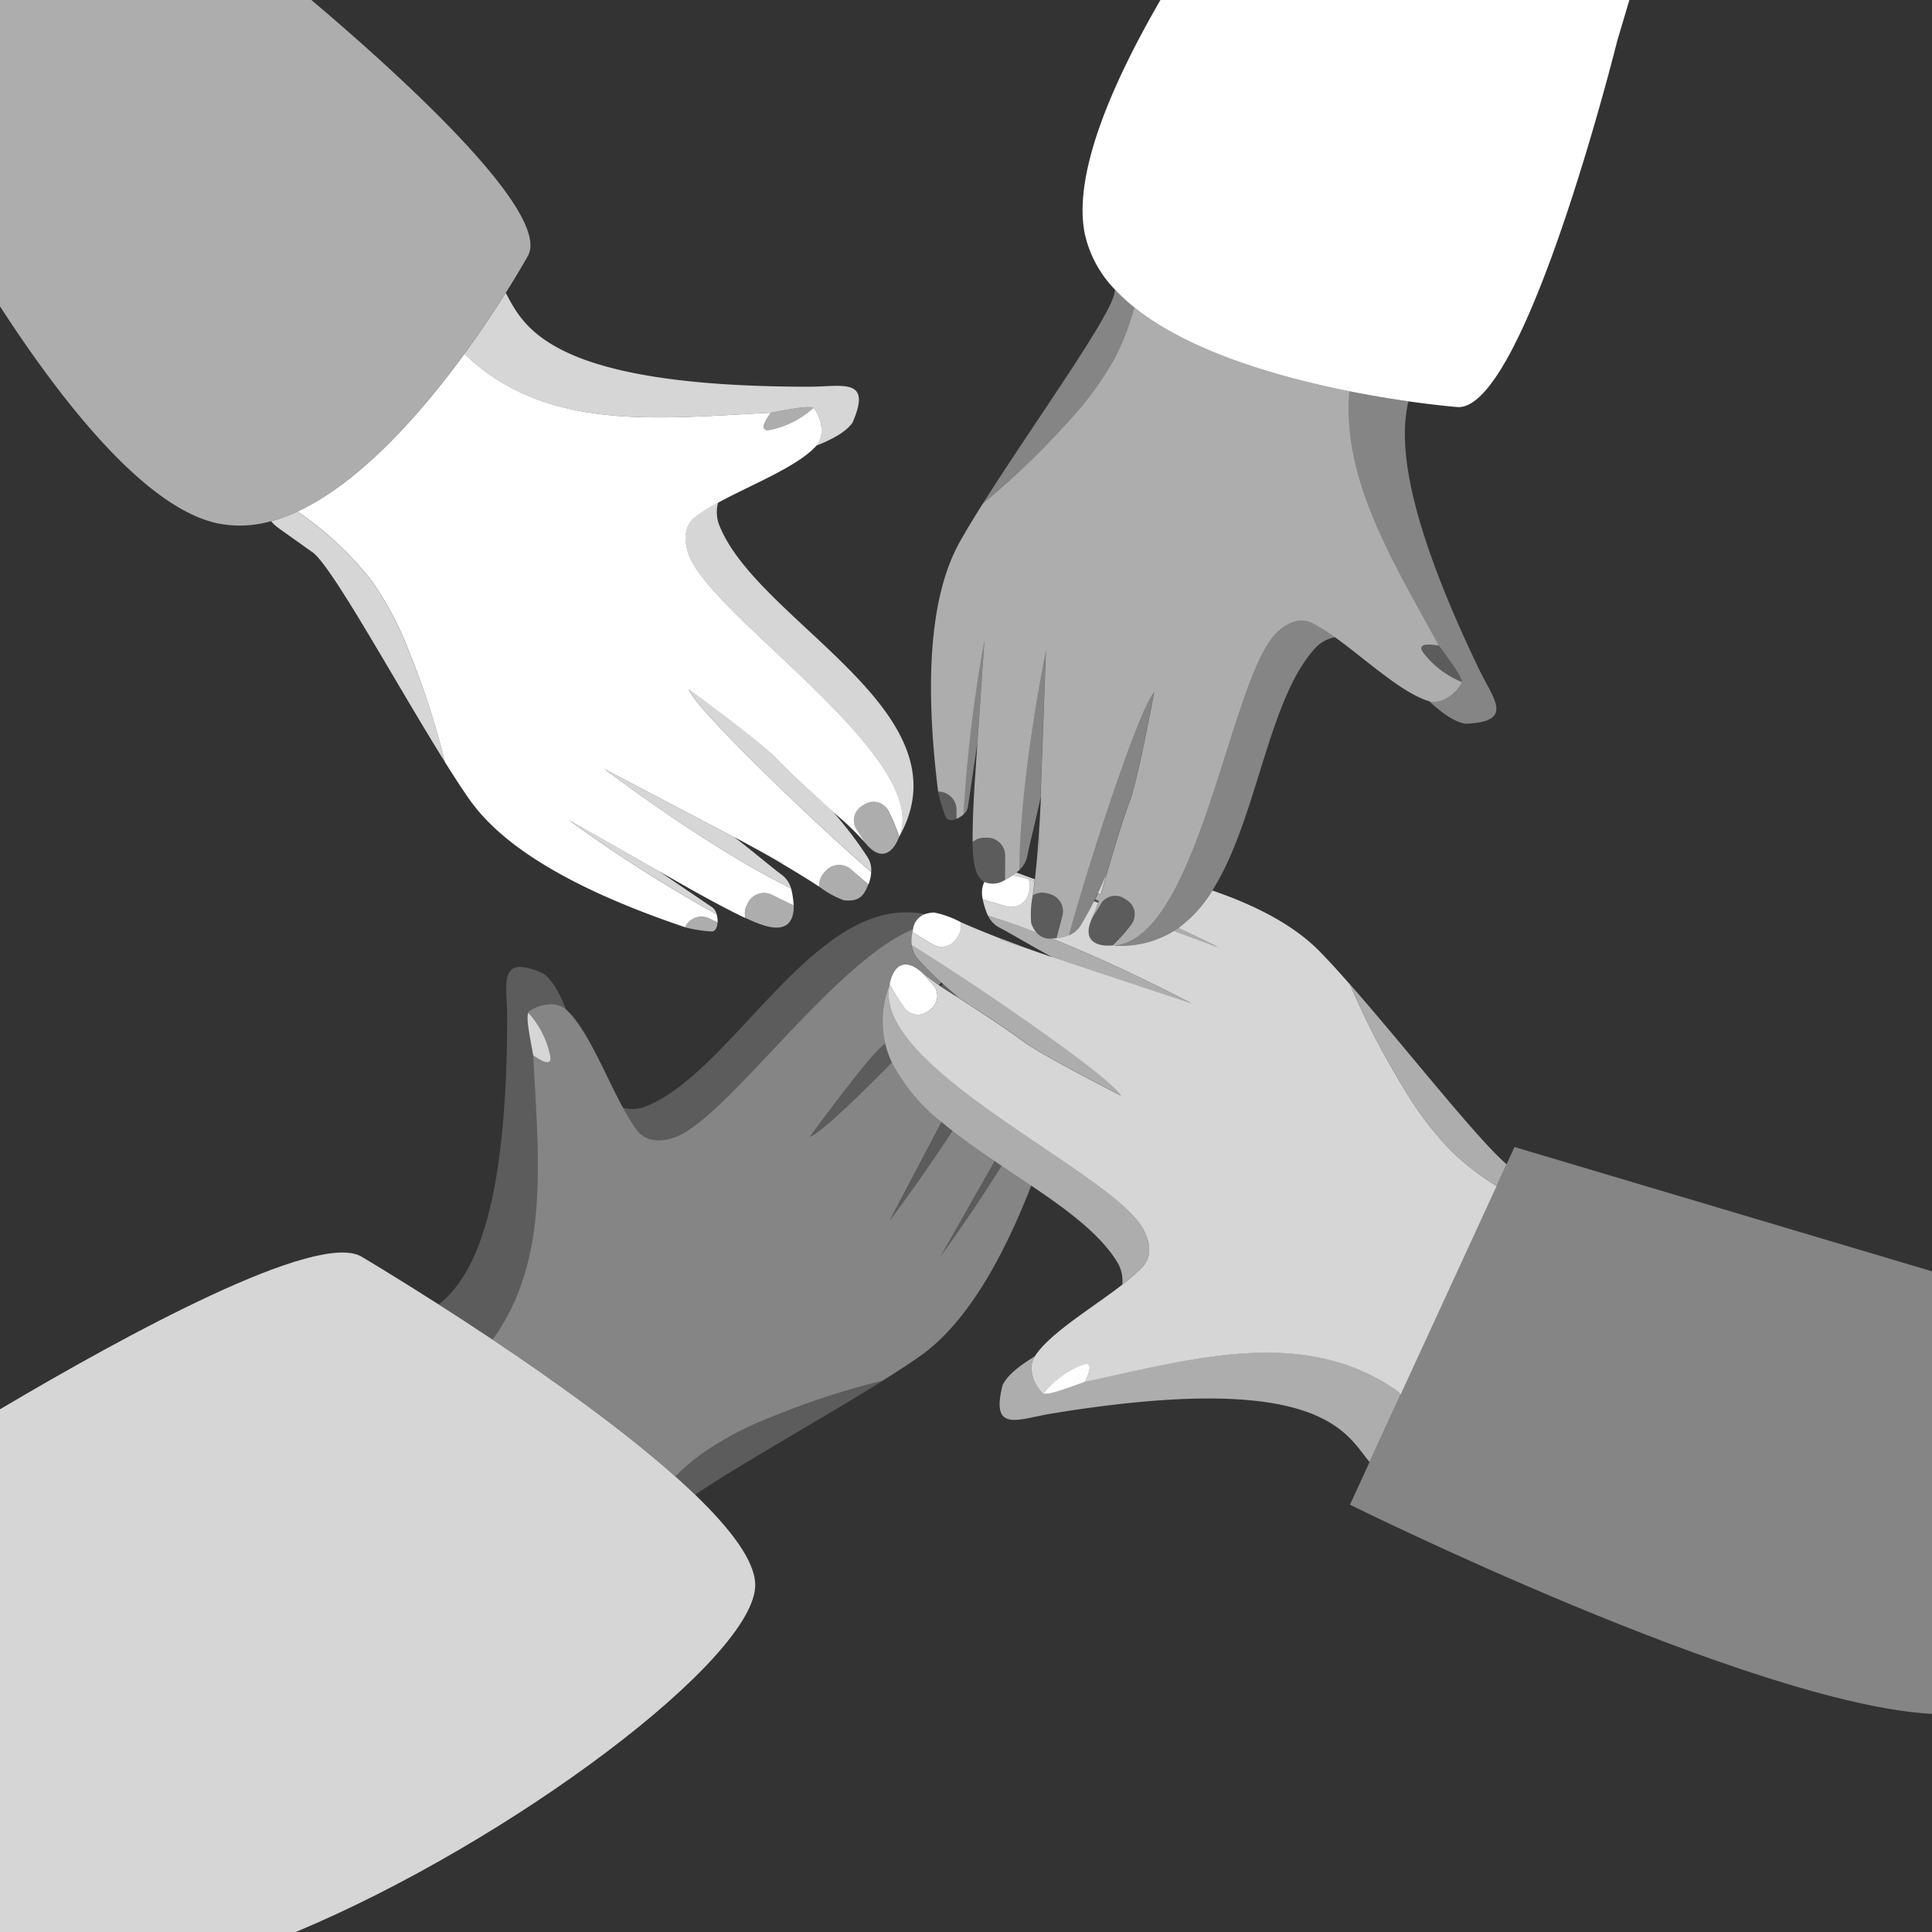 <svg viewBox="0 0 300 300" xmlns="http://www.w3.org/2000/svg"><rect x="0" y="0" width="300" height="300" fill="#333333" stroke="none"/><g fill="#fff"><path d="m 102.16 135.18 l .1 .07 1.31 .74 z"/><path d="m 151.78 115.3 l -.02 .12 -.1 1.5 c .04 -.54 .08 -1.08 .12 -1.62 z"/><path d="m 128.05 135.45 l -.15 .17 a 2.77 2.77 0 0 0 -.33 .47 2.77 2.77 0 0 1 .33 -.47 z"/><path d="m 138.39 126.82 c -.14 -.31 -.29 -.61 -.43 -.88 a 2.44 2.44 0 0 0 -.37 -.54 2.44 2.44 0 0 1 .37 .54 c .15 .28 .29 .57 .43 .88 z"/><path d="m 154.47 180.31 l -.6 1.04 .07 -.1 z"/><path d="m 159.82 136.95 a 2.88 2.88 0 0 0 -.16 -.46 q .48 .14 1 .29 l .03 -.24 -2.87 -1.06 c -.18 .14 -.38 .28 -.58 .43 .73 .13 1.54 .33 2.42 .58 a 2.87 2.87 0 0 1 .16 .46 z" opacity=".8"/><path d="m 104.79 176.59 c 8.03 -2.89 24.6 -27.17 36.97 -32.27 a 2.87 2.87 0 0 1 1.8 -2.37 c -16.99 -3.42 -29.8 24.91 -43.64 29.99 a 5.7 5.7 0 0 1 -3.19 .07 29.35 29.35 0 0 0 2.16 3.48 c 1.39 1.85 3.73 1.88 5.9 1.1 z" opacity=".2"/><path d="m 82.79 163.85 c -.64 -3.45 -1.11 -5.85 -.75 -6.62 a .5 .5 0 0 1 .15 -.2 c 1.4 -1 4.09 -1.7 5.73 -.24 -1.01 -2.51 -2.12 -4.63 -3.6 -5.65 -7.08 -3.1 -5.57 1.61 -5.57 6.72 0 31.36 -5.66 40.75 -10.63 44.69 2.56 1.63 5.39 3.48 8.38 5.47 8.95 -12.27 7.09 -28.22 6.29 -44.17 z" opacity=".2"/><path d="m 82.79 163.85 c .09 .06 .18 .13 .27 .19 s .18 .12 .27 .18 a 7.61 7.61 0 0 0 .8 .46 2.67 2.67 0 0 0 .69 .25 1.02 1.02 0 0 0 .19 .01 c .3 -.01 .48 -.19 .48 -.62 a 2.77 2.77 0 0 0 -.1 -.65 14.17 14.17 0 0 0 -3.35 -6.43 c -.36 .75 .11 3.15 .75 6.61 z" opacity=".8"/><path d="m 104.79 176.59 c -2.17 .78 -4.51 .74 -5.89 -1.1 a 29.35 29.35 0 0 1 -2.16 -3.48 c -2.84 -5.23 -5.61 -12.35 -8.81 -15.22 l -.01 -.01 c -1.64 -1.46 -4.33 -.76 -5.73 .24 a .5 .5 0 0 0 -.15 .2 14.17 14.17 0 0 1 3.35 6.43 2.77 2.77 0 0 1 .1 .65 c 0 .44 -.18 .61 -.48 .62 a 1.02 1.02 0 0 1 -.19 -.01 2.67 2.67 0 0 1 -.69 -.25 7.61 7.61 0 0 1 -.8 -.46 c -.09 -.06 -.18 -.12 -.27 -.18 l -.27 -.19 c .8 15.96 2.66 31.9 -6.3 44.18 9.39 6.27 20.23 14 28.38 21.25 a 36.24 36.24 0 0 1 4.06 -3.48 50.76 50.76 0 0 1 10.68 -5.67 124.2 124.2 0 0 1 17.43 -5.71 c 2.14 -1.34 4.1 -2.61 5.75 -3.77 6.83 -4.77 12.53 -14.18 17.35 -26.54 -1.51 -1.02 -3.05 -2.04 -4.59 -3.07 -4.78 7.67 -9.53 14.13 -9.53 14.13 l 7.91 -13.92 -.07 .1 .6 -1.04 c -2.26 -1.52 -4.48 -3.08 -6.54 -4.69 -5.11 7.84 -9.81 14 -9.81 14 l 8.1 -15.39 a 28.43 28.43 0 0 1 -7.72 -9.21 c -5.96 6.07 -11.29 11.08 -12.75 11.54 0 0 8.27 -11.31 10.89 -13.76 .24 -.22 .52 -.49 .81 -.78 a 15.58 15.58 0 0 1 .71 -9.22 c .24 -1.38 1.3 -4.21 4.06 -2.5 a 8.87 8.87 0 0 1 1.03 .79 30.43 30.43 0 0 0 2.54 1.91 c .13 -.14 .25 -.28 .37 -.42 -1.45 -1.33 -2.71 -2.6 -3.7 -3.71 a 3.74 3.74 0 0 1 -.91 -2.15 6.43 6.43 0 0 1 .1 -1.92 l .01 -.05 c .03 -.15 .07 -.28 .1 -.42 -12.36 5.11 -28.93 29.4 -36.96 32.28 z" opacity=".4"/><path d="m 148.95 154.98 c -.18 -.14 -.34 -.29 -.52 -.43 l -.07 .08 c .2 .11 .39 .23 .59 .35 z" opacity=".4"/><path d="m 139.87 155.68 c .19 .28 .38 .55 .56 .8 a 2.42 2.42 0 0 0 .45 .47 2.43 2.43 0 0 1 -.45 -.48 c -.18 -.24 -.37 -.51 -.56 -.79 z"/><path d="m 108.93 225.79 a 36.24 36.24 0 0 0 -4.06 3.48 q 1.61 1.44 3.08 2.84 c 6.36 -4.39 19.57 -11.73 29.1 -17.7 a 124.2 124.2 0 0 0 -17.43 5.71 50.72 50.72 0 0 0 -10.69 5.67 z" opacity=".2"/><path d="m 138.12 189.63 s 4.7 -6.17 9.81 -14 q -.87 -.68 -1.71 -1.38 z" opacity=".2"/><path d="m 154.47 180.31 l -.53 .94 .6 -.89 z" opacity=".12"/><path d="m 153.94 181.25 l -7.91 13.92 s 4.75 -6.46 9.53 -14.13 l -1.01 -.68 z" opacity=".2"/><path d="m 145.53 154.96 a 2.65 2.65 0 0 0 -.05 -.96 2.65 2.65 0 0 1 .05 .96 z"/><path d="m 136.64 162.79 c -2.62 2.45 -10.89 13.76 -10.89 13.76 1.46 -.46 6.79 -5.47 12.75 -11.54 a 15.54 15.54 0 0 1 -1.06 -3 c -.29 .29 -.56 .56 -.8 .78 z" opacity=".2"/><path d="m 148.44 154.55 c -.71 -.59 -1.38 -1.18 -2.03 -1.76 -.13 .11 -.27 .23 -.4 .34 .63 .42 1.32 .87 2.1 1.35 .08 .05 .17 .1 .25 .15 z" opacity=".2"/><path d="m 137.44 162.01 a 15.54 15.54 0 0 0 1.06 3 28.43 28.43 0 0 0 7.72 9.23 q .83 .7 1.71 1.38 c 2.07 1.62 4.29 3.17 6.54 4.69 l .07 .05 1.01 .68 c 1.54 1.03 3.08 2.05 4.59 3.07 5.77 3.89 11.03 7.78 13.55 12.23 a 5.68 5.68 0 0 1 .58 3.13 29.29 29.29 0 0 0 3.09 -2.69 c 1.6 -1.66 1.25 -3.98 .14 -5.99 -4.97 -8.94 -42.26 -25.02 -39.36 -37.89 .01 -.03 .01 -.07 .02 -.11 a 15.58 15.58 0 0 0 -.72 9.22 z" opacity=".6"/><path d="m 155.68 215.1 c -1.92 7.49 2.49 5.24 7.53 4.41 41.96 -6.87 45.75 3.05 49.45 7.52 l 4.83 -10.51 a 5.26 5.26 0 0 0 -.84 -.79 c -14.39 -9.76 -31.18 -4.84 -48.19 -1.18 -3.3 1.19 -5.59 2.04 -6.41 1.81 a .5 .5 0 0 1 -.22 -.12 c -1.22 -1.22 -2.34 -3.76 -1.16 -5.62 -2.31 1.42 -4.22 2.86 -4.99 4.48 z" opacity=".6"/><path d="m 168.47 214.56 q .07 -.15 .14 -.29 c .05 -.1 .09 -.2 .13 -.3 a 7.73 7.73 0 0 0 .32 -.86 2.63 2.63 0 0 0 .13 -.73 1.02 1.02 0 0 0 -.02 -.19 c -.06 -.29 -.26 -.45 -.69 -.37 a 2.81 2.81 0 0 0 -.63 .2 14.16 14.16 0 0 0 -5.8 4.35 c .83 .23 3.12 -.62 6.42 -1.81 z"/><path d="m 168.47 214.56 q .07 -.15 .14 -.29 c .05 -.1 .09 -.2 .13 -.3 a 7.73 7.73 0 0 0 .32 -.86 2.63 2.63 0 0 0 .13 -.73 1.02 1.02 0 0 0 -.02 -.19 c -.06 -.29 -.26 -.45 -.69 -.37 a 2.81 2.81 0 0 0 -.63 .2 14.16 14.16 0 0 0 -5.8 4.35 c .83 .23 3.12 -.62 6.42 -1.81 z" opacity=".5"/><path d="m 138.15 152.79 c .35 .7 .74 1.38 1.13 2 .2 .31 .39 .61 .58 .89 s .38 .55 .56 .8 a 2.43 2.43 0 0 0 .45 .48 2.73 2.73 0 0 0 .54 .34 2.56 2.56 0 0 0 2.79 -.33 l .38 -.31 a 2.65 2.65 0 0 0 .36 -.36 2.62 2.62 0 0 0 .11 -3.19 l -1.81 -2.03 a 8.87 8.87 0 0 0 -1.03 -.79 c -2.76 -1.71 -3.82 1.12 -4.06 2.5 z"/><path d="m 172.08 139.3 a 2.66 2.66 0 0 1 .66 -.21 2.66 2.66 0 0 0 -.66 .21 z"/><path d="m 162.76 138.75 l -.22 -.06 a 2.74 2.74 0 0 0 -.57 -.09 2.81 2.81 0 0 1 .57 .09 z"/><path d="m 159.82 136.95 a 2.75 2.75 0 0 1 -.03 1.49 l -.13 .43 a 2.77 2.77 0 0 1 -3.45 1.86 l -3.53 -1.05 c -.03 -.01 -.05 -.02 -.08 -.03 a 12.32 12.32 0 0 0 .75 2.41 c .02 .05 .05 .09 .07 .13 2.44 .74 4.97 1.64 7.51 2.61 a 4.94 4.94 0 0 1 -.8 -1.46 14.88 14.88 0 0 1 .25 -4.35 c .09 -.69 .18 -1.44 .26 -2.21 q -.52 -.16 -1 -.29 a 2.8 2.8 0 0 1 .18 .46 z" opacity=".8"/><path d="m 173.22 139.07 a 2.61 2.61 0 0 1 .95 .21 2.61 2.61 0 0 0 -.95 -.21 z"/><path d="m 182.99 144.09 c 3.72 1.74 6.19 3 6.19 3 l -6.89 -2.55 a 15.41 15.41 0 0 1 -9.55 2.25 c -1.39 .16 -4.41 -.05 -3.55 -3.19 a 8.75 8.75 0 0 1 .47 -1.21 c .25 -.56 .54 -1.3 .85 -2.21 l -.64 -.24 c -.74 1.45 -1.46 2.75 -2.12 3.82 a 3.73 3.73 0 0 1 -1.8 1.48 6.39 6.39 0 0 1 -1.87 .44 h -.05 c -.26 .02 -.5 .03 -.72 .04 11.23 4.5 21.68 10.07 21.68 10.07 l -21.79 -7.27 .22 .12 c -1.23 -.42 -2.39 -.82 -3.5 -1.22 l -4.68 -1.56 a .48 .48 0 0 0 .31 -.05 c -.29 -.11 -.56 -.22 -.85 -.33 -2.12 -.83 -3.99 -1.61 -5.59 -2.32 a 2.78 2.78 0 0 1 -.31 2.15 l -.12 .19 -.12 .19 a 2.78 2.78 0 0 1 -3.81 .93 l -3.09 -1.87 -.01 .05 a 6.39 6.39 0 0 0 -.1 1.92 c 10.99 6.78 31.19 20.77 32.52 23.41 0 0 -12.5 -6.34 -15.34 -8.52 -1.72 -1.32 -5.24 -3.64 -7.75 -5.27 -1.65 -1.07 -2.86 -1.84 -2.86 -1.84 l -.01 -.01 c -.78 -.48 -1.48 -.93 -2.1 -1.35 l -.15 -.1 -.07 -.05 a 30.43 30.43 0 0 1 -2.54 -1.91 l 1.81 2.03 a 2.62 2.62 0 0 1 -.47 3.55 l -.38 .31 a 2.56 2.56 0 0 1 -2.79 .33 2.73 2.73 0 0 1 -.54 -.34 2.42 2.42 0 0 1 -.45 -.47 c -.18 -.25 -.37 -.52 -.56 -.8 s -.39 -.58 -.58 -.89 c -.39 -.62 -.78 -1.29 -1.13 -2 -.01 .04 -.01 .08 -.02 .11 -2.9 12.87 34.4 28.95 39.36 37.89 1.12 2.01 1.46 4.33 -.14 5.99 a 29.29 29.29 0 0 1 -3.09 2.69 c -4.7 3.65 -11.28 7.53 -13.6 11.15 v .01 c -1.18 1.86 -.05 4.4 1.16 5.62 a .5 .5 0 0 0 .22 .12 14.16 14.16 0 0 1 5.8 -4.35 2.81 2.81 0 0 1 .63 -.2 c .43 -.07 .64 .08 .69 .37 a 1.02 1.02 0 0 1 .02 .19 2.64 2.64 0 0 1 -.13 .73 7.73 7.73 0 0 1 -.32 .86 c -.04 .1 -.09 .2 -.13 .3 s -.09 .2 -.14 .29 c 17.01 -3.66 33.8 -8.58 48.19 1.18 a 5.26 5.26 0 0 1 .84 .79 l 14.9 -32.38 a 39.88 39.88 0 0 1 -7.01 -5.39 50.72 50.72 0 0 1 -7.32 -9.63 123.99 123.99 0 0 1 -8.45 -16.28 c -1.67 -1.9 -3.24 -3.63 -4.65 -5.07 -3.82 -3.93 -9.55 -7.05 -16.71 -9.51 a 20.34 20.34 0 0 1 -5.27 5.81 z" opacity=".8"/><path d="m 175.02 144.33 c .22 -.26 .42 -.52 .61 -.77 a 2.49 2.49 0 0 0 .33 -.57 2.49 2.49 0 0 1 -.33 .57 c -.19 .24 -.39 .5 -.61 .77 z"/><path d="m 170.49 138.67 l .44 .18 c .2 -.64 .4 -1.33 .6 -2.09 .08 -.31 .17 -.62 .25 -.95 -.42 .99 -.85 1.94 -1.29 2.86 z" opacity=".8"/><path d="m 143.57 141.96 a 2.87 2.87 0 0 0 -1.8 2.37 c -.04 .14 -.07 .27 -.1 .42 l 3.09 1.87 a 2.78 2.78 0 0 0 3.81 -.93 l .12 -.19 .12 -.19 a 2.78 2.78 0 0 0 .31 -2.15 14.85 14.85 0 0 0 -4.1 -1.47 5.47 5.47 0 0 0 -1.45 .27 z"/><path d="m 152.84 136.95 a 4.06 4.06 0 0 0 -.23 2.7 c .03 .01 .05 .02 .08 .03 l 3.53 1.05 a 2.77 2.77 0 0 0 3.45 -1.86 l .13 -.43 a 2.75 2.75 0 0 0 .03 -1.49 2.88 2.88 0 0 0 -.16 -.46 c -.89 -.25 -1.7 -.45 -2.42 -.58 a 10.51 10.51 0 0 1 -1.19 .72 3.45 3.45 0 0 1 -3.22 .32 z"/><path d="m 225.38 178.75 a 39.88 39.88 0 0 0 7.01 5.39 l 1.55 -3.36 c -4.6 -3.94 -15.75 -18.2 -24.32 -27.94 a 123.99 123.99 0 0 0 8.45 16.28 50.72 50.72 0 0 0 7.31 9.63 z" opacity=".6"/><path d="m 160.94 144.8 c -2.54 -.97 -5.07 -1.87 -7.51 -2.61 a 3.94 3.94 0 0 0 1.79 1.86 c .23 .12 .48 .25 .75 .4 s .57 .32 .89 .5 c 1.59 .9 3.72 2.15 6.34 3.57 l 21.78 7.28 s -10.46 -5.57 -21.68 -10.07 a 2.74 2.74 0 0 1 -2.36 -.93 z" opacity=".6"/><path d="m 155.55 145.8 a .48 .48 0 0 1 -.31 .05 l 4.68 1.56 c -1.39 -.5 -2.68 -.98 -3.9 -1.44 z" opacity=".8"/><path d="m 170.5 140.18 c .03 -.1 .07 -.2 .1 -.3 l -.57 -.27 c -.05 .11 -.11 .22 -.16 .32 z" opacity=".12"/><path d="m 169.86 139.94 l .64 .24"/><path d="m 169.86 139.94 l .64 .24"/><path d="m 182.99 144.09 c -.23 .16 -.47 .3 -.71 .45 l 6.89 2.55 s -2.46 -1.26 -6.18 -3 z" opacity=".6"/><path d="m 146.16 152.56 l .12 .1 c .04 .04 .09 .08 .14 .12 .64 .58 1.32 1.17 2.03 1.76 .17 .14 .34 .29 .52 .43 -.2 -.12 -.4 -.24 -.59 -.35 -.08 -.05 -.17 -.1 -.25 -.15 l .01 .01 s 1.22 .77 2.86 1.84 c 2.52 1.63 6.04 3.95 7.75 5.27 2.84 2.19 15.34 8.52 15.34 8.52 -1.33 -2.63 -21.53 -16.63 -32.52 -23.41 a 3.74 3.74 0 0 0 .91 2.15 c .98 1.11 2.23 2.38 3.68 3.71 z" opacity=".6"/><path d="m 198.07 98.31 c -7.17 7.29 -12.07 47.61 -25.23 48.46 -.04 0 -.07 .01 -.11 .01 a 15.41 15.41 0 0 0 9.55 -2.25 c .24 -.15 .48 -.29 .71 -.45 a 20.32 20.32 0 0 0 5.27 -5.82 c 7.05 -11.13 8.64 -30.08 16.22 -37.88 a 5.68 5.68 0 0 1 2.84 -1.44 29.19 29.19 0 0 0 -3.46 -2.2 c -2.04 -1.06 -4.17 -.07 -5.79 1.57 z" opacity=".4"/><path d="m 223.43 100.26 c 2.08 2.83 3.54 4.79 3.55 5.64 a .5 .5 0 0 1 -.05 .25 c -.83 1.51 -2.95 3.31 -5.06 2.7 2 1.83 3.92 3.26 5.69 3.53 7.72 -.27 4.32 -3.87 2.1 -8.47 -11.35 -23.61 -12.51 -35.11 -10.96 -41.59 -2.6 -.37 -5.74 -.88 -9.16 -1.56 -1.17 13.76 6.77 26.42 13.89 39.5 z" opacity=".4"/><path d="m 222.78 100.16 a 7.81 7.81 0 0 0 -.92 -.07 2.65 2.65 0 0 0 -.73 .08 .94 .94 0 0 0 -.18 .07 c -.26 .14 -.36 .38 -.16 .77 a 2.85 2.85 0 0 0 .37 .54 14.17 14.17 0 0 0 5.81 4.34 c -.01 -.85 -1.48 -2.81 -3.55 -5.64 -.11 -.02 -.21 -.04 -.32 -.05 s -.21 -.03 -.32 -.04 z" opacity=".2"/><path d="m 172.73 146.78 c .57 -.54 1.11 -1.1 1.6 -1.65 .24 -.27 .47 -.55 .69 -.81 s .42 -.52 .61 -.77 a 2.49 2.49 0 0 0 .33 -.57 2.77 2.77 0 0 0 .17 -.61 2.56 2.56 0 0 0 -1.1 -2.58 l -.41 -.28 a 2.67 2.67 0 0 0 -.45 -.24 2.61 2.61 0 0 0 -.95 -.21 2.45 2.45 0 0 0 -1.14 .24 2.28 2.28 0 0 0 -.25 .12 2.59 2.59 0 0 0 -.75 .65 l -1.43 2.31 a 8.75 8.75 0 0 0 -.47 1.21 c -.85 3.14 2.16 3.35 3.55 3.19 z" opacity=".2"/><path d="m 226.93 106.14 a .5 .5 0 0 0 .05 -.25 14.17 14.17 0 0 1 -5.81 -4.34 2.85 2.85 0 0 1 -.37 -.54 c -.19 -.39 -.1 -.63 .16 -.77 a .94 .94 0 0 1 .18 -.07 2.65 2.65 0 0 1 .73 -.08 7.81 7.81 0 0 1 .92 .07 c .11 .01 .21 .03 .32 .04 s .22 .03 .32 .05 c -7.12 -13.07 -15.06 -25.74 -13.89 -39.5 -10.95 -2.18 -24.81 -6.13 -33.4 -13.01 a 39.67 39.67 0 0 1 -3.13 8.03 50.73 50.73 0 0 1 -7.17 9.74 124.12 124.12 0 0 1 -13.23 12.7 c -1.35 2.14 -2.56 4.13 -3.55 5.89 -4.82 8.57 -5.44 22.27 -3.39 38.82 h .09 a 2.81 2.81 0 0 1 2.76 2.78 v 1.45 a 3.81 3.81 0 0 0 1.1 -.69 219.09 219.09 0 0 1 3.24 -27.01 l -1.09 15.97 .02 -.12 c -.04 .54 -.08 1.08 -.12 1.62 l -.29 4.2 c -.23 3.64 -.38 7.04 -.35 9.63 a 2.88 2.88 0 0 1 .4 -.28 2.57 2.57 0 0 1 .44 -.21 2.75 2.75 0 0 1 .99 -.18 h .45 a 2.78 2.78 0 0 1 2.76 2.78 l -.01 3.68 v .08 a 10.51 10.51 0 0 0 1.19 -.72 c .2 -.14 .4 -.28 .58 -.43 .11 -.09 .23 -.18 .33 -.26 .04 -.03 .07 -.07 .11 -.1 .13 -14.67 4.14 -34.11 4.14 -34.11 l -.83 22.95 c .02 -.08 .04 -.16 .05 -.24 -.05 1.3 -.11 2.52 -.18 3.7 l -.18 4.93 c -.04 -.16 -.09 -.26 -.14 -.28 -.09 1.15 -.2 2.22 -.3 3.24 -.04 .43 -.09 .84 -.13 1.25 l -.03 .24 c -.09 .77 -.18 1.52 -.26 2.21 a 2.81 2.81 0 0 1 .49 -.23 2.77 2.77 0 0 1 1.66 -.07 l .22 .06 .22 .06 a 2.78 2.78 0 0 1 1.96 3.39 l -.92 3.49 h .05 a 6.39 6.39 0 0 0 1.87 -.44 c 3.4 -12.46 11.12 -35.78 13.27 -37.81 0 0 -2.55 13.78 -3.85 17.12 -.78 2.02 -2.02 6.05 -2.87 8.93 -.56 1.88 -.95 3.26 -.95 3.26 v .01 c -.2 .76 -.41 1.45 -.6 2.09 l -.44 -.18 q -.23 .48 -.47 .95 l .57 .27 c -.03 .1 -.07 .2 -.1 .3 -.31 .9 -.6 1.64 -.85 2.21 l 1.43 -2.31 a 2.59 2.59 0 0 1 .75 -.65 2.28 2.28 0 0 1 .25 -.12 2.44 2.44 0 0 1 1.14 -.24 2.61 2.61 0 0 1 .95 .21 2.67 2.67 0 0 1 .45 .24 l .41 .28 a 2.56 2.56 0 0 1 1.1 2.58 2.77 2.77 0 0 1 -.17 .61 2.49 2.49 0 0 1 -.33 .57 q -.28 .37 -.61 .77 c -.22 .27 -.45 .54 -.69 .81 -.49 .55 -1.02 1.11 -1.6 1.65 .04 0 .08 -.01 .11 -.01 13.17 -.85 18.06 -41.17 25.23 -48.46 1.62 -1.64 3.74 -2.63 5.79 -1.56 a 29.19 29.19 0 0 1 3.46 2.2 c 4.83 3.48 10.41 8.69 14.54 9.89 h .01 c 2.09 .58 4.21 -1.22 5.04 -2.73 z" opacity=".6"/><path d="m 160.14 143.34 a 4.94 4.94 0 0 0 .8 1.46 2.74 2.74 0 0 0 2.36 .92 c .23 0 .46 -.01 .72 -.04 l .92 -3.49 a 2.76 2.76 0 0 0 -.06 -1.62 2.79 2.79 0 0 0 -.92 -1.28 2.76 2.76 0 0 0 -.99 -.49 l -.22 -.06 -.22 -.06 a 2.76 2.76 0 0 0 -1.66 .07 2.81 2.81 0 0 0 -.49 .23 14.9 14.9 0 0 0 -.24 4.36 z" opacity=".2"/><path d="m 151.16 133.33 c .23 2.08 .86 3.16 1.68 3.62 a 3.44 3.44 0 0 0 3.21 -.32 v -.08 l .01 -3.68 a 2.78 2.78 0 0 0 -2.76 -2.78 h -.45 a 2.77 2.77 0 0 0 -.99 .18 2.57 2.57 0 0 0 -.44 .21 2.88 2.88 0 0 0 -.4 .28 c .01 .95 .06 1.81 .14 2.57 z" opacity=".2"/><path d="m 148.52 127.15 v -1.45 a 2.84 2.84 0 0 0 -1.21 -2.3 2.75 2.75 0 0 0 -1.55 -.48 h -.09 a 22.19 22.19 0 0 0 1.19 3.97 c .24 .55 .95 .55 1.66 .26 z" opacity=".2"/><path d="m 152.61 78.21 a 124.03 124.03 0 0 0 13.23 -12.7 50.73 50.73 0 0 0 7.17 -9.74 39.67 39.67 0 0 0 3.13 -8.03 28.16 28.16 0 0 1 -3 -2.76 l -.07 .38 c -.3 3.39 -12.67 20.51 -20.46 32.85 z" opacity=".4"/><path d="m 159.53 132.88 c .33 -1.76 1.15 -4.84 2.03 -8.92 l .83 -22.95 s -4 19.44 -4.14 34.11 a 3.97 3.97 0 0 0 .39 -.4 3.93 3.93 0 0 0 .89 -1.84 z" opacity=".4"/><path d="m 161.26 132.35 l .18 -4.93 q -.14 2.48 -.32 4.64 c .05 .03 .09 .12 .14 .29 z" opacity=".6"/><path d="m 151.66 116.92 l -.28 4.2"/><path d="m 151.66 116.92 l -.28 4.2"/><path d="m 151.76 115.42 l 1.09 -15.97 a 219.09 219.09 0 0 0 -3.24 27.01 1.88 1.88 0 0 0 .68 -1.1 z" opacity=".4"/><path d="m 167.74 143.76 c .66 -1.08 1.39 -2.37 2.12 -3.82 .05 -.11 .11 -.22 .16 -.32 q .23 -.47 .47 -.95 c .44 -.91 .88 -1.87 1.3 -2.86 -.08 .33 -.17 .64 -.25 .95 v -.01 s .39 -1.38 .95 -3.26 c .85 -2.87 2.08 -6.91 2.87 -8.93 1.3 -3.34 3.85 -17.12 3.85 -17.12 -2.15 2.02 -9.87 25.35 -13.27 37.81 a 3.74 3.74 0 0 0 1.8 -1.49 z" opacity=".4"/><path d="m 106.92 86.09 c 3.46 9.62 37.67 31.52 32.73 43.75 -.01 .03 -.02 .07 -.04 .11 11.1 -19.58 -22.47 -33.53 -28.04 -48.72 a 5.68 5.68 0 0 1 -.07 -3.19 29.23 29.23 0 0 0 -3.48 2.16 c -1.84 1.38 -1.88 3.73 -1.1 5.89 z" opacity=".8"/><path d="m 72.31 55.15 c 12.62 11.95 29.99 9.81 47.36 8.94 3.45 -.64 5.85 -1.11 6.62 -.75 a .5 .5 0 0 1 .2 .15 c 1 1.4 1.7 4.09 .24 5.73 2.51 -1.01 4.63 -2.12 5.65 -3.6 3.1 -7.08 -1.61 -5.57 -6.72 -5.57 -40.27 0 -44.32 -9.33 -47.12 -14.57 -1.64 2.6 -3.83 5.91 -6.42 9.46 a 2.77 2.77 0 0 0 .19 .21 z" opacity=".8"/><path d="m 119.31 64.63 a 7.61 7.61 0 0 0 -.46 .8 2.72 2.72 0 0 0 -.25 .69 1.02 1.02 0 0 0 -.01 .19 c .01 .3 .19 .48 .62 .48 a 2.77 2.77 0 0 0 .65 -.1 14.19 14.19 0 0 0 6.43 -3.35 c -.77 -.36 -3.17 .11 -6.62 .75 -.06 .09 -.13 .18 -.19 .27 s -.12 .18 -.17 .27 z" opacity=".6"/><path d="m 138.39 126.82 c -.14 -.31 -.29 -.61 -.43 -.88 a 2.44 2.44 0 0 0 -.37 -.54 2.68 2.68 0 0 0 -.48 -.42 2.56 2.56 0 0 0 -2.81 -.12 l -.43 .25 a 2.7 2.7 0 0 0 -.41 .3 2.62 2.62 0 0 0 -.62 3.13 l 1.46 2.29 a 8.74 8.74 0 0 0 .89 .94 c 2.45 2.13 3.96 -.49 4.41 -1.82 -.24 -.75 -.51 -1.48 -.79 -2.15 q -.2 -.51 -.42 -.98 z" opacity=".6"/><path d="m 126.49 63.49 a .5 .5 0 0 0 -.2 -.15 14.19 14.19 0 0 1 -6.43 3.35 2.77 2.77 0 0 1 -.65 .1 c -.44 0 -.61 -.18 -.62 -.48 a 1.02 1.02 0 0 1 .01 -.19 2.72 2.72 0 0 1 .25 -.69 7.61 7.61 0 0 1 .46 -.8 c .06 -.09 .12 -.18 .18 -.27 s .12 -.18 .19 -.27 c -17.38 .87 -34.74 3.01 -47.36 -8.95 a 2.79 2.79 0 0 1 -.19 -.21 c -6.7 9.17 -16.13 19.96 -25.95 24.5 a 50.65 50.65 0 0 1 11.56 10.8 50.76 50.76 0 0 1 5.67 10.68 124.13 124.13 0 0 1 5.69 17.44 c 1.34 2.14 2.61 4.1 3.77 5.75 5.63 8.06 17.71 14.55 33.51 19.88 l .04 -.08 a 2.79 2.79 0 0 1 3.71 -1.28 l .65 .32 .65 .32 a 3.84 3.84 0 0 0 -.15 -1.29 218.87 218.87 0 0 1 -22.94 -14.63 l 13.92 7.91 -.1 -.07 q .7 .41 1.41 .81 l 3.66 2.08 c 3.18 1.78 6.18 3.39 8.53 4.49 a 2.76 2.76 0 0 1 .18 -1.94 l .2 -.4 a 2.77 2.77 0 0 1 3.7 -1.28 l 3.32 1.6 c .03 .01 .05 .03 .07 .04 a 12.41 12.41 0 0 0 -.36 -2.5 c -.01 -.05 -.03 -.1 -.05 -.14 -13.16 -6.48 -28.94 -18.52 -28.94 -18.52 l 20.32 10.7 -.2 -.15 c 1.15 .61 2.22 1.19 3.26 1.77 l 4.36 2.3 a .48 .48 0 0 0 -.32 0 c 2.3 1.35 4.26 2.57 5.93 3.66 a 2.92 2.92 0 0 1 0 -.55 2.78 2.78 0 0 1 .66 -1.53 l .15 -.17 .15 -.17 a 2.78 2.78 0 0 1 2.95 -.84 2.74 2.74 0 0 1 .96 .54 l 2.75 2.35 .02 -.04 a 6.38 6.38 0 0 0 .41 -1.88 c -9.75 -8.47 -27.42 -25.54 -28.32 -28.35 0 0 11.31 8.27 13.76 10.89 1.48 1.58 4.58 4.44 6.8 6.46 1.45 1.32 2.53 2.27 2.53 2.27 l .01 .01 a 39.59 39.59 0 0 1 4.26 4.15 l -1.46 -2.29 a 2.62 2.62 0 0 1 .62 -3.13 2.7 2.7 0 0 1 .41 -.3 l .43 -.25 a 2.56 2.56 0 0 1 2.81 .12 2.68 2.68 0 0 1 .48 .42 2.44 2.44 0 0 1 .37 .54 c .14 .28 .28 .57 .43 .88 s .29 .64 .43 .98 c .28 .68 .56 1.4 .79 2.15 .01 -.04 .02 -.07 .04 -.11 4.94 -12.24 -29.27 -34.13 -32.73 -43.75 -.78 -2.17 -.74 -4.51 1.1 -5.89 a 29.23 29.23 0 0 1 3.48 -2.16 c 5.23 -2.84 12.35 -5.61 15.22 -8.81 l .01 -.01 c 1.45 -1.65 .75 -4.34 -.26 -5.74 z"/><path d="m 131.14 134.44 a 2.78 2.78 0 0 0 -2.95 .84 l -.15 .17 -.15 .17 a 2.77 2.77 0 0 0 -.33 .47 2.73 2.73 0 0 0 -.33 1.6 14.85 14.85 0 0 0 3.81 2.11 c 2.18 .2 3.02 -.45 3.79 -2.47 l -2.75 -2.35 a 2.75 2.75 0 0 0 -.94 -.54 z" opacity=".6"/><path d="m 119.85 138.93 a 2.77 2.77 0 0 0 -3.7 1.28 l -.2 .4 a 2.78 2.78 0 0 0 -.27 .97 2.88 2.88 0 0 0 0 .49 2.78 2.78 0 0 0 .09 .48 c .86 .4 1.66 .74 2.38 .99 4.24 1.5 5.15 -.68 5.1 -2.98 -.02 -.01 -.05 -.03 -.07 -.04 z" opacity=".6"/><path d="m 110.12 142.63 a 2.78 2.78 0 0 0 -3.41 .8 2.81 2.81 0 0 0 -.3 .48 l -.04 .08 a 22.12 22.12 0 0 0 4.1 .65 c .59 .03 .9 -.61 .95 -1.38 l -.65 -.32 z" opacity=".6"/><path d="m 57.73 90.24 a 50.65 50.65 0 0 0 -11.56 -10.8 25.76 25.76 0 0 1 -4.08 1.5 6.69 6.69 0 0 0 1.13 1.04 l 5.17 3.68 c 2.91 1.75 12.97 20.32 20.72 32.69 a 123.95 123.95 0 0 0 -5.71 -17.43 50.73 50.73 0 0 0 -5.67 -10.68 z" opacity=".8"/><path d="m 122.83 137.94 a 3.95 3.95 0 0 0 -1.46 -2.12 c -1.45 -1.06 -3.86 -3.14 -7.16 -5.69 l -20.32 -10.7 s 15.78 12.03 28.94 18.51 z" opacity=".8"/><path d="m 121.63 134.03 l -4.36 -2.3 q 2.17 1.2 4.05 2.3 a .48 .48 0 0 1 .31 0 z"/><path d="m 121.63 134.03 l -4.36 -2.3 q 2.17 1.2 4.05 2.3 a .48 .48 0 0 1 .31 0 z" opacity=".12"/><path d="m 107.24 138.07 l -3.66 -2.08"/><path d="m 107.24 138.07 l -3.66 -2.08"/><path d="m 110.58 140.88 l -8.32 -5.64 -13.92 -7.91 a 218.87 218.87 0 0 0 22.94 14.63 1.88 1.88 0 0 0 -.7 -1.08 z" opacity=".8"/><path d="m 127.52 124.39 c -2.22 -2.01 -5.32 -4.87 -6.8 -6.46 -2.45 -2.62 -13.76 -10.89 -13.76 -10.89 .89 2.82 18.56 19.89 28.32 28.35 a 3.74 3.74 0 0 0 -.55 -2.27 61.64 61.64 0 0 0 -5.42 -7.1 c .26 .22 .5 .43 .75 .63 l -.01 -.01 s -1.07 -.93 -2.53 -2.25 z" opacity=".8"/><path d="m 33.71 81.25 a 17.51 17.51 0 0 0 8.37 -.32 25.76 25.76 0 0 0 4.08 -1.5 c 9.82 -4.54 19.25 -15.33 25.95 -24.5 2.59 -3.55 4.78 -6.85 6.42 -9.46 2.15 -3.4 3.37 -5.61 3.37 -5.61 4.14 -6.66 -20.44 -28.77 -33.55 -39.86 h -48.35 v 47.57 c 10.05 15.49 22.69 31.26 33.71 33.68 z" opacity=".6"/><path d="m 168.48 36.46 a 18.08 18.08 0 0 0 4.67 8.53 28.16 28.16 0 0 0 3 2.76 c 8.58 6.88 22.45 10.83 33.4 13.01 3.42 .68 6.56 1.19 9.16 1.56 4.51 .64 7.42 .87 7.42 .87 10.51 1.35 25 -56.87 25 -56.87 l 1.88 -6.32 h -72.82 c -7.74 13.37 -13.67 27.32 -11.71 36.46 z"/><path d="m 217.5 216.52 l -4.83 10.51 -3.05 6.62 s 62.44 30.97 90.38 32.48 v -68.72 l -64.83 -19.3 -1.23 2.68 -1.55 3.36 z" opacity=".4"/><path d="m 117.27 246.03 c -.06 -3.65 -3.77 -8.57 -9.32 -13.92 q -1.46 -1.4 -3.08 -2.84 c -8.15 -7.25 -18.99 -14.98 -28.38 -21.25 -2.99 -1.99 -5.82 -3.84 -8.38 -5.47 -7.01 -4.48 -11.91 -7.38 -11.91 -7.38 -6.83 -4.22 -36.9 12.23 -56.2 23.66 v 81.17 h 45.92 c 33.28 -13.89 71.55 -42.57 71.35 -53.97 z" opacity=".8"/></g></svg>